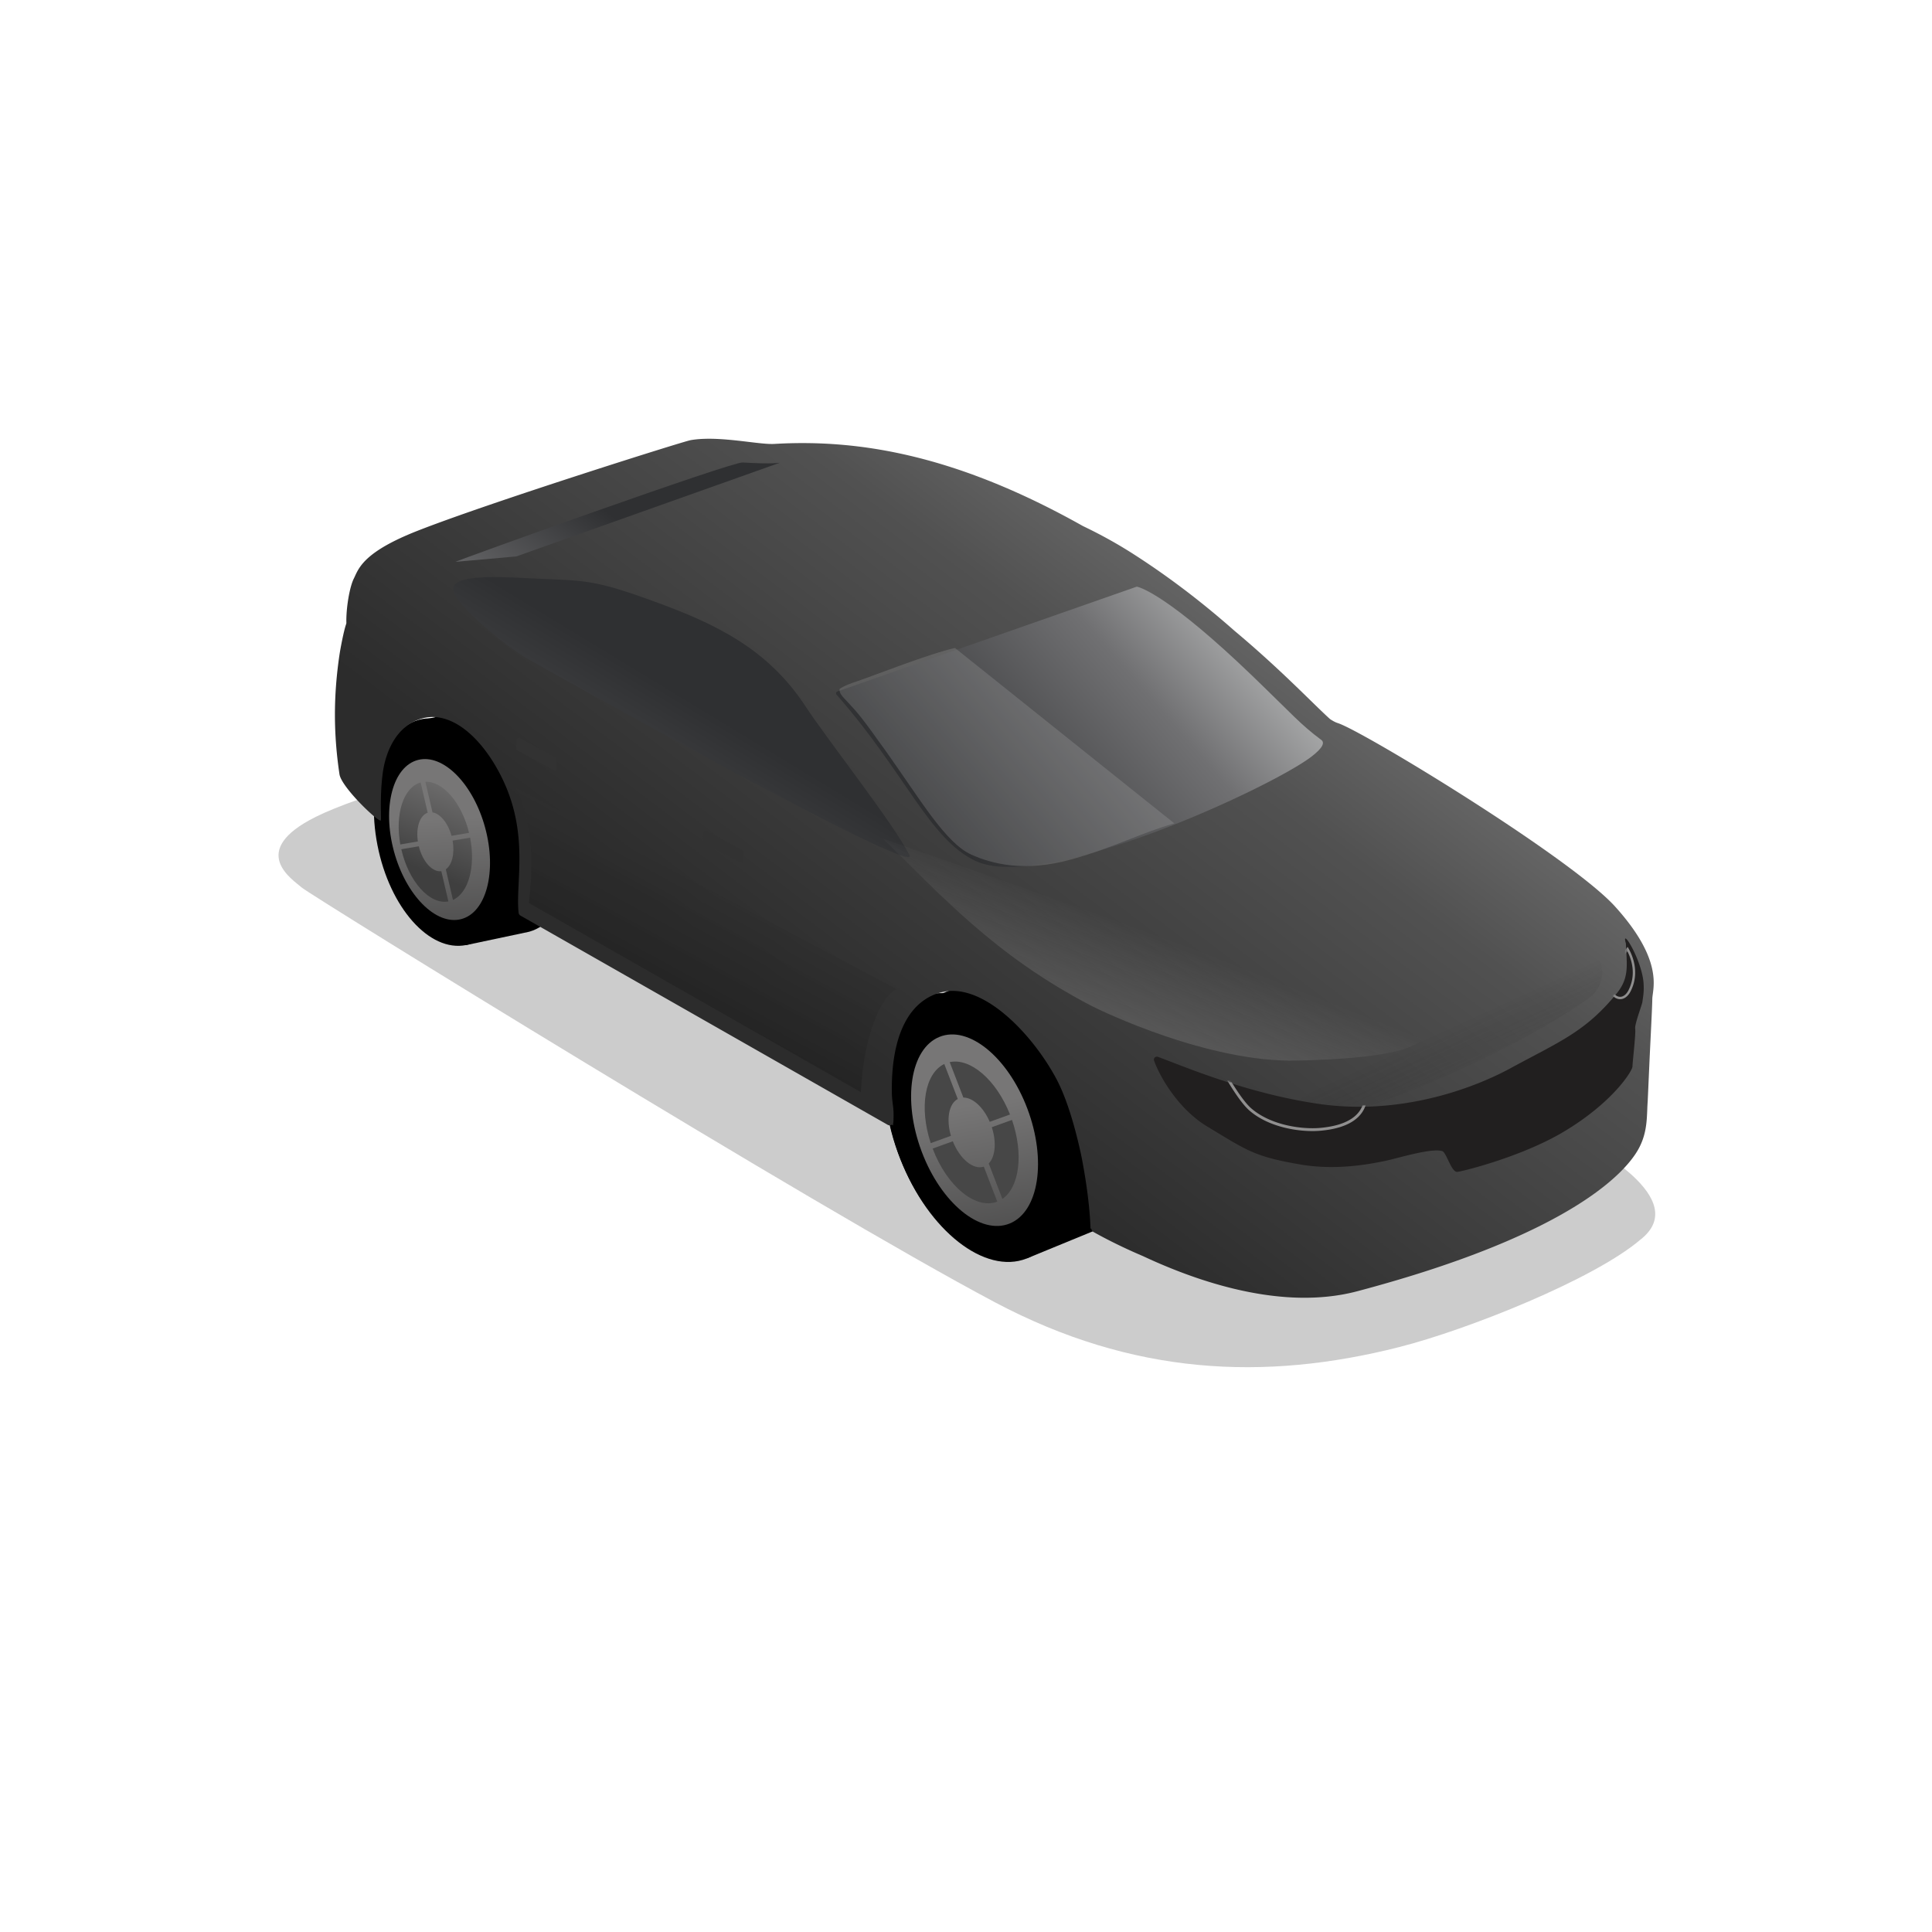 <?xml version="1.0" encoding="UTF-8"?>
<svg data-bbox="180.784 180.887 893.57 597.02" xmlns="http://www.w3.org/2000/svg" viewBox="0 -109.5 1254 1254" height="800" width="800" data-type="ugc">
    <g>
        <g filter="url(#8594eb83-715a-4aca-9ff3-116c1a81d050)">
            <path fill-opacity=".2" fill="#000000" d="M908.044 764.881c44.66-11.317 126.516-44.051 156.556-69.656 34.51-26.662-33.02-61.278-40.99-66.395-7.96-5.116-401.015-222.654-469.747-256.677s-293.72 21.071-348.834 48.498c-44.925 22.357-14.729 40.965-9.1 45.976 5.63 5.011 332.117 206.785 449.927 269.187 89.217 47.257 174.525 51.281 262.188 29.067"/>
        </g>
        <path fill="#000000" d="m599.553 541.177 45.408-18.623.007.018q.419-.18.845-.348c27.03-10.696 63.61 17.947 81.705 63.976 18.095 46.03 10.852 92.016-16.178 102.712q-.486.193-.975.367l-43.895 18.03-21.39-53.104c-5.926-8.608-11.195-18.46-15.445-29.27-3.92-9.974-6.652-19.945-8.25-29.556z" clip-rule="evenodd" fill-rule="evenodd"/>
        <path fill="#000000" d="M584.676 643.45c18.08 45.993 54.65 74.608 81.68 63.912s34.283-56.652 16.202-102.646c-18.08-45.993-54.65-74.608-81.68-63.912s-34.283 56.652-16.202 102.646"/>
        <g filter="url(#f7bfaa31-9ae4-4a85-8b3e-8de093e4a97f)">
            <path fill="url(#e6bafb73-92ac-40f2-81c6-c5244a52b10d)" transform="matrix(-.929 .368 .366 .931 632.095 624.063)" d="M39.494 0c0 37.051-17.682 67.087-39.494 67.087S-39.494 37.051-39.494 0-21.812-67.087 0-67.087 39.494-37.051 39.494 0"/>
        </g>
        <g filter="url(#8cfdb910-0ada-4dff-804a-1e6a37406641)">
            <path fill="#4C4C4C" d="M634.8 575.736c5.891 3.623 11.643 9.096 16.716 15.994l-12.402 19.461c-1.75-2.248-3.687-4.067-5.672-5.348zm-3.059 67.837c2.833 1.545 5.714 1.971 8.248.968q.406-.162.789-.366l15.428 29.834a19.7 19.7 0 0 1-3.725 1.957c-6.773 2.681-14.507 1.401-22.067-2.951zm-2.54 28.717 1.328-29.449c-2.188-1.447-4.313-3.546-6.187-6.151l-12.158 19.079c5.138 7.131 11.003 12.789 17.017 16.521m3.028-67.159 1.358-30.114c-7.513-4.283-15.19-5.528-21.918-2.866a20 20 0 0 0-5.172 3.02l15.646 30.256a7.7 7.7 0 0 1 2.008-1.173c2.484-.983 5.3-.594 8.078.877M601.57 636.13c2.698 6.864 6.057 13.107 9.837 18.542l12.168-19.096a35.5 35.5 0 0 1-3.343-6.494 38 38 0 0 1-.681-1.879l-19.651 4.343a95 95 0 0 0 1.67 4.584m38.339-23.87 12.391-19.444c3.96 5.58 7.477 12.04 10.28 19.171a96 96 0 0 1 1.505 4.099L644.2 620.48a40 40 0 0 0-.292-.767c-1.09-2.773-2.458-5.285-3.999-7.453m-40.399 18.096c-3.219-10.037-4.518-19.888-4.046-28.603l22.382 14.345c-.121 3.05.309 6.442 1.331 9.912zm45.103-8.692c1.292 3.916 1.831 7.769 1.675 11.184l22.349 14.324c.609-9.051-.719-19.382-4.155-29.898zm23.912 26.916-22.344-14.321c-.434 4.071-1.922 7.389-4.351 9.24l15.399 29.779c6.435-4.904 10.305-13.803 11.296-24.698m-72.968-48.246 22.387 14.348c.347-3.473 1.455-6.408 3.255-8.369l-15.674-30.312c-5.747 5.213-9.159 13.894-9.968 24.333" clip-rule="evenodd" fill-rule="evenodd"/>
        </g>
        <path fill="#000000" d="m599.608 540.237 45.407-18.623.008.02q.43-.186.868-.358c27.029-10.697 63.609 17.947 81.704 63.976 18.095 46.03 10.852 92.016-16.178 102.712q-.5.198-1.006.379l-43.886 18.026-21.43-53.203c-5.9-8.586-11.147-18.406-15.382-29.179-3.906-9.935-6.631-19.868-8.232-29.445z" clip-rule="evenodd" fill-rule="evenodd"/>
        <path fill="#000000" d="M584.187 642.34c18.081 45.994 54.65 74.608 81.68 63.912 27.029-10.696 34.283-56.652 16.202-102.646s-55.678-77.086-82.707-66.39c-27.03 10.696-33.256 59.131-15.175 105.124"/>
        <g filter="url(#d07a5510-bc19-45d4-b4ff-c1b5fc755b8e)">
            <path fill="url(#4a500baf-270a-4734-8aa8-db3b3fdd254f)" transform="matrix(-.926 .378 .353 .936 632.553 624.081)" d="M37.016 0c0 35.73-16.573 64.694-37.016 64.694S-37.016 35.73-37.016 0-20.443-64.694 0-64.694 37.016-35.73 37.016 0"/>
        </g>
        <g filter="url(#4bb229f6-bfeb-4ab5-8b13-ebec54be57d6)">
            <path fill="#474747" d="M607.217 634.506c9.286 24.527 27.992 39.857 41.954 34.443l-8.75-22.722c-6.719 2.308-15.54-4.899-20.114-16.446zm-1.247-3.527c-7.581-23.04-3.862-45.282 8.797-51.367l8.747 22.713c-5.788 3.064-7.595 13.194-4.428 23.919zm38.315-13.832c-4.103-9.521-11.095-15.813-17.131-15.74l-8.86-23.007c13.413-2.912 30.236 11.503 39.13 34.004zm1.325 3.499 13.112-4.733c7.624 22.078 4.856 43.664-6.234 51.281l-8.864-23.018c4.273-4.354 5.181-13.794 1.986-23.53" clip-rule="evenodd" fill-rule="evenodd"/>
        </g>
        <path fill="#000000" d="m272.928 358.014 39.65-8.368.003.018q.385-.089.774-.166c23.544-4.665 49.004 24.049 56.865 64.135s-4.853 76.364-28.397 81.029q-.43.085-.862.156l-38.354 8.116-9.52-46.485c-3.502-7.835-6.295-16.569-8.129-25.922-1.691-8.625-2.43-17.073-2.314-25.069z" clip-rule="evenodd" fill-rule="evenodd"/>
        <path fill="#000000" d="M245.61 438.87c7.855 40.055 33.309 68.744 56.853 64.08 23.544-4.666 36.262-40.918 28.407-80.972-7.855-40.055-33.309-68.744-56.853-64.08-23.544 4.666-36.262 40.918-28.407 80.972"/>
        <g filter="url(#23222aa0-a8c0-4978-8b14-c275fef54328)">
            <path fill="url(#d197ca8d-7230-4946-bb0a-e92d8e878b03)" transform="matrix(-.98 .194 .193 .982 287.03 430.175)" d="M32.617 0c0 30.595-14.603 55.397-32.617 55.397S-32.617 30.595-32.617 0-18.014-55.397 0-55.397 32.617-30.595 32.617 0"/>
        </g>
        <g filter="url(#808525bc-f19b-42cf-b1e0-132c48fbf747)">
            <path fill="#4C4C4C" d="M296.378 391.315c4.253 3.822 8.119 9.13 11.218 15.497l-12.977 13.977c-1.089-2.093-2.394-3.863-3.819-5.203zm-12.565 54.67c2.071 1.676 4.347 2.45 6.553 2.012q.364-.072.715-.185l8.101 26.537a16.3 16.3 0 0 1-3.315 1.034c-5.905 1.17-12.003-1.026-17.501-5.696zm-6.324 22.932 5.448-23.706c-1.56-1.499-2.972-3.516-4.107-5.905l-12.694 13.672c3.111 6.55 7.028 12.013 11.353 15.939m12.431-54.09 5.58-24.276c-5.463-4.588-11.508-6.738-17.363-5.578a16.5 16.5 0 0 0-4.651 1.684l8.211 26.896a6.4 6.4 0 0 1 1.788-.644c2.165-.429 4.396.308 6.435 1.918m-29.49 20.616c1.173 5.978 2.974 11.55 5.238 16.528l12.704-13.683a29.4 29.4 0 0 1-1.759-5.792 31 31 0 0 1-.274-1.625l-16.583.601q.283 1.973.674 3.971m34.675-13.667 12.967-13.966c2.388 5.122 4.284 10.894 5.502 17.103q.35 1.787.614 3.555l-16.826.611q-.058-.335-.124-.669c-.472-2.408-1.207-4.647-2.133-6.634m-35.49 8.672c-1.124-8.634-.716-16.831.962-23.841l16.031 14.967c-.555 2.465-.711 5.292-.395 8.272zm37.907-.346c.466 3.366.333 6.569-.297 9.315l16.043 14.979c1.839-7.261 2.295-15.85 1.066-24.903zm15.446 25.421-16.039-14.975c-.953 3.244-2.651 5.72-4.895 6.868l8.088 26.491c5.956-3.025 10.423-9.679 12.846-18.384m-52.104-50.055 16.035 14.971c.8-2.77 2.141-4.989 3.899-6.309l-8.225-26.943c-5.441 3.379-9.502 9.922-11.709 18.281" clip-rule="evenodd" fill-rule="evenodd"/>
        </g>
        <path fill="#000000" d="m272.772 359.032 39.65-8.368.004.021q.363-.084.731-.156c23.544-4.665 49.003 24.049 56.864 64.135 7.862 40.086-4.852 76.364-28.396 81.029q-.474.094-.948.169l-38.226 8.09-9.479-46.287c-3.542-7.883-6.363-16.681-8.212-26.107-1.706-8.699-2.443-17.218-2.311-25.273z" clip-rule="evenodd" fill-rule="evenodd"/>
        <path fill="#000000" d="M245.007 439.12c7.943 40.5 33.68 69.508 57.486 64.791s36.666-41.372 28.724-81.871c-7.943-40.5-33.68-69.508-57.486-64.791s-36.666 41.372-28.724 81.871"/>
        <g filter="url(#635cce66-8479-47c2-867a-03d2d2ab3089)">
            <g filter="url(#1e27fc7e-b7ec-4eb5-8c84-623a76dcba4c)">
                <path fill="url(#c986681e-4abc-4b9a-ac2c-735846f1ba94)" transform="matrix(-.968 .248 .261 .966 285.299 435.42)" d="M30.6 0c0 29.541-13.7 53.489-30.6 53.489S-30.6 29.541-30.6 0-16.9-53.489 0-53.489 30.6-29.541 30.6 0"/>
            </g>
            <g filter="url(#25231b93-32f7-48c9-8e6e-7589982ddd5b)">
                <path fill="url(#c1471dc4-4296-4ab1-822c-a1becfa60492)" d="M262.343 440.225c4.826 21.096 18.433 36.147 30.555 33.853l-4.579-19.624c-5.781.827-12.168-6.224-14.609-16.143zm-.641-3.125c-3.573-19.694 2.062-37.102 13.187-40.206l4.581 19.632c-5.095 1.673-7.739 9.566-6.379 18.656zm33.243-5.597c-2.286-8.304-7.34-14.411-12.338-15.211l-4.637-19.875c11.41-.409 23.624 13.69 28.35 33.17zm.704 3.114 11.354-1.911c3.693 18.917-1.105 35.91-11.132 40.434l-4.636-19.868c4.036-2.873 5.894-10.34 4.414-18.655" clip-rule="evenodd" fill-rule="evenodd"/>
            </g>
        </g>
        <g filter="url(#af03c077-aaeb-41e7-b107-5ad85373d298)">
            <path fill="url(#837692ef-02e6-44b8-8b22-5409ee34420b)" d="M859.561 362.832c1.871 1.251 3.539 2.131 5.013 2.598 16.315 5.165 151.226 87.261 180.016 119.106 28.01 30.989 25.58 48.647 24.45 56.845-.16 1.183-.29 2.17-.31 2.971-.06 3.994-.45 12.02-.95 22.231-.29 6.014-.63 12.785-.95 19.938l-1.09 24.301c-.14 1.813-.22 3.666-.29 5.557-.33 8.033-.69 16.766-6.04 26.111-6.6 11.519-37.86 53.439-182.087 91.697-48.896 12.97-104.143-6.374-139.195-22.784-15.655-6.649-27.194-12.897-32.197-15.703a2.42 2.42 0 0 1-1.236-1.915l-.621-.355c-.358-12.342-2.524-30.072-6.097-47.811-3.961-18.401-9.424-36.64-15.769-48.705-15.074-28.661-48.284-64.668-76.046-56.465-31.506 9.31-31.134 54.022-31.018 64.7.034 3.14.303 5.245.568 7.325.382 2.985.756 5.916.42 11.779q-.021.346-.126.651-.058.79-.138 1.682l-.809-.465a2.46 2.46 0 0 1-2.581.079L334.087 490.386a2.4 2.4 0 0 1-1.215-1.822c-.61-5.534-.301-12.022.046-19.312v-.002c.9-18.885 2.055-43.157-11.83-70.21-12.692-24.728-32.046-41.59-50.528-36.693-18.481 4.896-24.322 24.295-25.808 35.179-1.46 10.689-1.324 20.565-1.245 26.292v.001c.032 2.305.054 3.938-.041 4.682-.329 2.591-25.55-21.165-26.849-29.842-3.953-26.408-3.918-50.969-.026-77.418.661-4.489 2.892-16.06 4.308-19.947.126-.346.194-.702.185-1.071-.225-9.15 2-22.849 4.799-28.51.245-.495.486-1.017.738-1.565l.004-.009c2.964-6.434 7.591-16.482 40.348-29.391 46.514-18.33 172.712-58.114 177.563-58.958 11.463-1.995 25.952-.262 37.682 1.14 6.882.823 12.815 1.532 16.628 1.308 55.082-3.232 118.294 7.2 200.246 53.27 11.011 5.269 21.864 11.203 32.331 17.891 26.11 16.682 47.961 34.127 66.074 50.097 21.238 17.789 37.514 33.657 49.194 45.044 5.185 5.055 9.465 9.227 12.87 12.292" clip-rule="evenodd" fill-rule="evenodd"/>
        </g>
        <g filter="url(#e77832b5-fa45-4c96-8aa7-2c344b2d6f6c)">
            <path fill="url(#7d491219-aa29-4c3a-83e5-640a3235a8dc)" d="M635.151 447.479c-30.159-14.105-45.432-56.864-90.315-108.006-.583-.665-.321-1.723.514-2.016L739.453 269.5c.19-.066.379-.087.574-.041 2.465.589 21.326 6.499 74.673 57.838 26.039 25.06 31.187 31.514 44.77 41.584 2.148 1.593 1.615 4.863-6.827 11.203-26.911 20.211-173.243 88.088-217.492 67.395"/>
        </g>
        <g filter="url(#09831168-87fc-4cb9-9bca-995eb8ee5e96)">
            <path fill="url(#32dd6732-2008-477f-9936-3c7635ec76a4)" d="M427.344 277.222c-39.512-14.419-45.222-13.502-76-14.889-19.071-.86-50.77-3.353-54.455 5.068-3.684 8.422 31.7 36.989 46.471 46.053 7.22 4.43 256.872 143.922 249.432 128.431-9.166-19.086-52.823-74.393-67.572-96.838-24.591-37.422-58.363-53.406-97.876-67.825"/>
        </g>
        <g filter="url(#627ed782-762c-4ca7-b0ad-d2161e20f140)">
            <path fill="url(#1e401049-dd4d-47de-b1e8-40416c504fc0)" d="m337.649 247.895 171.241-60.891s-3.829 1.158-24.449-.076c-7.195-.43-184.948 63.425-186.273 64.489z"/>
        </g>
        <g filter="url(#6f7ba18f-bde2-4aff-bf73-a7369983490e)">
            <path fill-opacity=".21" fill="url(#9813f3cd-6717-49d9-b533-94fe54c63bb0)" d="M708.261 543.288c-63.225-32.924-97.813-72.236-135.165-108.428 114.307 39.569 353.411 125.66 349.391 130.38-5.025 5.9-22.768 12.367-80.815 13.659-57.149 1.272-126.172-31.841-133.411-35.611"/>
        </g>
        <g filter="url(#250b0b11-4f21-4946-b214-77a512284299)">
            <path fill="#323232" d="M482.594 442.315a1.25 1.25 0 0 0-.651-1.153l-23.618-12.831a1.243 1.243 0 0 0-1.834 1.038l-.267 5.921c-.022.478.232.927.652 1.154l23.62 12.783a1.242 1.242 0 0 0 1.833-1.038z"/>
        </g>
        <g filter="url(#a77f5775-7cf6-4c50-80a4-ff1958186507)">
            <path fill="#323232" d="M361.468 382.227a1.25 1.25 0 0 0-.65-1.153l-23.619-12.831a1.242 1.242 0 0 0-1.834 1.038l-.267 5.921c-.021.478.232.927.653 1.154l23.62 12.783a1.242 1.242 0 0 0 1.832-1.038z"/>
        </g>
        <path fill-opacity=".2" fill="#C4C4C4" d="M762.2 424.92 619.845 311.073c-17.063 3.803-56.199 19.245-63.633 21.66-9.631 3.13-11.295 5.042-11.295 5.042-.129 2.858 1.274 4.175 5.671 8.849 6.302 6.702 8.96 9.776 24.349 31.357 22.161 31.079 38.795 59.817 55.649 67.293 13.408 5.947 34.485 11.57 65.23 2.941 27.481-7.714 44.604-17.057 66.384-23.295"/>
        <g filter="url(#ab5b1e28-ed5e-4ecf-9870-33a40eb7cdac)" opacity=".17">
            <path stroke-linejoin="round" stroke-linecap="round" stroke-width="41.086" stroke="url(#3306e13c-3225-4cef-9f4a-23432ec620f8)" d="M1019.39 521.631c-41.535 29.918-132.796 71.248-172.943 76.368" fill="none"/>
        </g>
        <g filter="url(#166077a5-1a19-439c-89de-f69eae205be4)">
            <path fill="#211F1F" d="M1049.46 534.59c8.25-10.159 6.41-18.652 5.88-31.964a3 3 0 0 0-.1-.594c-3.16-11.086 10.7 11.3 11.57 26.364.28 4.949-.15 7.429-.81 11.955-.31 2.071-5.16 14.578-4.65 17.348.51 2.771-1.73 21.604-1.77 24.465-.03 2.86-12.91 23.572-45.17 42.654-26.799 15.852-64.676 25.341-68.532 25.719s-7.032-12.642-9.781-13.478c-7.195-2.186-29.052 4.742-37.169 6.397-9.472 1.932-31.57 6.375-55.316 2.23-29.371-5.126-33.74-8.688-60.231-24.7-18.456-11.155-30.685-32.249-34.297-42.64-.575-1.655.962-3.036 2.605-2.427 17.135 6.359 57.298 23.541 103.57 30.403 64.894 9.624 117.785-19.032 125.363-23.152 31.858-17.321 48.458-23.508 68.838-48.58"/>
        </g>
        <mask height="155" width="322" y="496" x="749" maskUnits="userSpaceOnUse" style="mask-type:alpha" id="89e6005a-24e5-4b38-8132-dcd60bfdead2" fill="none">
            <path fill="#999999" d="M1049.5 534.465c9.07-11.168 7.01-25.487 4.15-35.609-.69-2.434 1.85-3.794 3.26-1.691 9.22 13.797 12.45 25.893 13.09 31.828.28 4.949.02 8.072-.64 12.598-.3 2.071-8.46 13.205-7.95 15.975s-1.72 21.606-1.75 24.466c-.03 2.861-12.91 23.581-45.15 42.685-26.789 15.87-64.66 25.384-68.515 25.765s-7.04-12.638-9.79-13.472c-7.196-2.181-29.048 4.761-37.165 6.422-9.47 1.938-31.566 6.396-55.314 2.267-29.373-5.107-33.745-8.666-60.245-24.661-18.463-11.143-30.705-32.229-34.323-42.618-.576-1.655.96-3.037 2.604-2.428 17.138 6.347 57.311 23.503 103.587 30.335 64.9 9.581 117.773-19.111 125.348-23.236 31.843-17.342 48.443-23.54 68.803-48.626"/>
        </mask>
        <g mask="url(#89e6005a-24e5-4b38-8132-dcd60bfdead2)">
            <g filter="url(#78555f05-3ddd-4e9e-9558-12dadcd3cb50)">
                <path stroke-width="1.853" stroke-opacity=".5" stroke="#ffffff" d="m795.012 586.788 89.675 5.397q.082.245.183.586c.22.742.491 1.811.697 3.107.411 2.598.548 6.064-.507 9.616-1.049 3.532-3.287 7.188-7.698 10.189-4.427 3.013-11.09 5.4-21.029 6.28-5.938.526-14.068.127-22.346-1.833-8.28-1.961-16.641-5.47-23.103-11.115-3.521-3.076-7.684-8.957-11.004-14.158a191 191 0 0 1-4.868-8.069Z" fill="none"/>
            </g>
            <g filter="url(#55a33543-9b4c-4d39-acb7-4bdafafeb7d3)">
                <path stroke-width="1.544" stroke-opacity=".5" stroke="#ffffff" d="m1034.43 534.499 21.01-28.91c.21.365.47.829.75 1.384a33 33 0 0 1 2.42 6.29c1.41 5.239 1.85 12.27-1.94 19.557-1.11 2.14-2.68 3.647-4.37 4.243-1.64.58-3.52.34-5.43-1.242-.94-.787-2.36-1.192-3.82-1.405-1.49-.216-3.14-.25-4.67-.203-1.5.047-2.91.171-3.95.286Z" fill="none"/>
            </g>
        </g>
        <g filter="url(#fd72c110-a0fd-422b-bbe9-402be697610b)">
            <path fill="url(#49c0c7ec-0a2f-424d-97a1-7b9cf914e104)" d="M582.165 532.51 334.936 401.76c13.857 29.371 9.625 61.443 8.424 74.863l215.398 122.752c1.724-38.251 14.186-63.537 23.407-66.865"/>
        </g>
        <defs fill="none">
            <filter color-interpolation-filters="sRGB" filterUnits="userSpaceOnUse" height="451.228" width="928.283" y="344.036" x="163.428" id="8594eb83-715a-4aca-9ff3-116c1a81d050">
                <feFlood result="BackgroundImageFix" flood-opacity="0"/>
                <feBlend result="shape" in2="BackgroundImageFix" in="SourceGraphic"/>
                <feGaussianBlur result="effect1_foregroundBlur_3_485" stdDeviation="8.678"/>
            </filter>
            <filter color-interpolation-filters="sRGB" filterUnits="userSpaceOnUse" height="128.286" width="88.336" y="559.92" x="587.927" id="f7bfaa31-9ae4-4a85-8b3e-8de093e4a97f">
                <feFlood result="BackgroundImageFix" flood-opacity="0"/>
                <feBlend result="shape" in2="BackgroundImageFix" in="SourceGraphic"/>
                <feColorMatrix result="hardAlpha" values="0 0 0 0 0 0 0 0 0 0 0 0 0 0 0 0 0 0 127 0" in="SourceAlpha"/>
                <feMorphology result="effect1_innerShadow_3_485" in="SourceAlpha" radius=".623"/>
                <feOffset/>
                <feGaussianBlur stdDeviation=".311"/>
                <feComposite k3="1" k2="-1" operator="arithmetic" in2="hardAlpha"/>
                <feColorMatrix values="0 0 0 0 0 0 0 0 0 0 0 0 0 0 0 0 0 0 0.25 0"/>
                <feBlend result="effect1_innerShadow_3_485" in2="shape"/>
            </filter>
            <filter color-interpolation-filters="sRGB" filterUnits="userSpaceOnUse" height="107.979" width="75.651" y="570.63" x="593.502" id="8cfdb910-0ada-4dff-804a-1e6a37406641">
                <feFlood result="BackgroundImageFix" flood-opacity="0"/>
                <feColorMatrix result="hardAlpha" values="0 0 0 0 0 0 0 0 0 0 0 0 0 0 0 0 0 0 127 0" in="SourceAlpha"/>
                <feOffset dy=".249"/>
                <feGaussianBlur stdDeviation=".187"/>
                <feColorMatrix values="0 0 0 0 1 0 0 0 0 1 0 0 0 0 1 0 0 0 0.41 0"/>
                <feBlend result="effect1_dropShadow_3_485" in2="BackgroundImageFix"/>
                <feBlend result="shape" in2="effect1_dropShadow_3_485" in="SourceGraphic"/>
                <feColorMatrix result="hardAlpha" values="0 0 0 0 0 0 0 0 0 0 0 0 0 0 0 0 0 0 127 0" in="SourceAlpha"/>
                <feOffset dy="1.245" dx="-1.868"/>
                <feGaussianBlur stdDeviation=".934"/>
                <feComposite k3="1" k2="-1" operator="arithmetic" in2="hardAlpha"/>
                <feColorMatrix values="0 0 0 0 0 0 0 0 0 0 0 0 0 0 0 0 0 0 0.25 0"/>
                <feBlend result="effect2_innerShadow_3_485" in2="shape"/>
            </filter>
            <filter color-interpolation-filters="sRGB" filterUnits="userSpaceOnUse" height="124.291" width="82.354" y="561.935" x="591.376" id="d07a5510-bc19-45d4-b4ff-c1b5fc755b8e">
                <feFlood result="BackgroundImageFix" flood-opacity="0"/>
                <feBlend result="shape" in2="BackgroundImageFix" in="SourceGraphic"/>
                <feColorMatrix result="hardAlpha" values="0 0 0 0 0 0 0 0 0 0 0 0 0 0 0 0 0 0 127 0" in="SourceAlpha"/>
                <feMorphology result="effect1_innerShadow_3_485" in="SourceAlpha" radius=".457"/>
                <feOffset/>
                <feGaussianBlur stdDeviation=".229"/>
                <feComposite k3="1" k2="-1" operator="arithmetic" in2="hardAlpha"/>
                <feColorMatrix values="0 0 0 0 0 0 0 0 0 0 0 0 0 0 0 0 0 0 0.25 0"/>
                <feBlend result="effect1_innerShadow_3_485" in2="shape"/>
            </filter>
            <filter color-interpolation-filters="sRGB" filterUnits="userSpaceOnUse" height="93.378" width="63.205" y="577.903" x="600.194" id="4bb229f6-bfeb-4ab5-8b13-ebec54be57d6">
                <feFlood result="BackgroundImageFix" flood-opacity="0"/>
                <feColorMatrix result="hardAlpha" values="0 0 0 0 0 0 0 0 0 0 0 0 0 0 0 0 0 0 127 0" in="SourceAlpha"/>
                <feOffset dy=".249"/>
                <feGaussianBlur stdDeviation=".187"/>
                <feColorMatrix values="0 0 0 0 1 0 0 0 0 1 0 0 0 0 1 0 0 0 0.41 0"/>
                <feBlend result="effect1_dropShadow_3_485" in2="BackgroundImageFix"/>
                <feBlend result="shape" in2="effect1_dropShadow_3_485" in="SourceGraphic"/>
                <feColorMatrix result="hardAlpha" values="0 0 0 0 0 0 0 0 0 0 0 0 0 0 0 0 0 0 127 0" in="SourceAlpha"/>
                <feOffset dy="1.245" dx="-1.868"/>
                <feGaussianBlur stdDeviation=".934"/>
                <feComposite k3="1" k2="-1" operator="arithmetic" in2="hardAlpha"/>
                <feColorMatrix values="0 0 0 0 0 0 0 0 0 0 0 0 0 0 0 0 0 0 0.25 0"/>
                <feBlend result="effect2_innerShadow_3_485" in2="shape"/>
            </filter>
            <filter color-interpolation-filters="sRGB" filterUnits="userSpaceOnUse" height="109.539" width="67.433" y="375.406" x="253.314" id="23222aa0-a8c0-4978-8b14-c275fef54328">
                <feFlood result="BackgroundImageFix" flood-opacity="0"/>
                <feBlend result="shape" in2="BackgroundImageFix" in="SourceGraphic"/>
                <feColorMatrix result="hardAlpha" values="0 0 0 0 0 0 0 0 0 0 0 0 0 0 0 0 0 0 127 0" in="SourceAlpha"/>
                <feMorphology result="effect1_innerShadow_3_485" in="SourceAlpha" radius=".514"/>
                <feOffset/>
                <feGaussianBlur stdDeviation=".257"/>
                <feComposite k3="1" k2="-1" operator="arithmetic" in2="hardAlpha"/>
                <feColorMatrix values="0 0 0 0 0 0 0 0 0 0 0 0 0 0 0 0 0 0 0.25 0"/>
                <feBlend result="effect1_innerShadow_3_485" in2="shape"/>
            </filter>
            <filter color-interpolation-filters="sRGB" filterUnits="userSpaceOnUse" height="92.161" width="57.889" y="384.561" x="257.441" id="808525bc-f19b-42cf-b1e0-132c48fbf747">
                <feFlood result="BackgroundImageFix" flood-opacity="0"/>
                <feColorMatrix result="hardAlpha" values="0 0 0 0 0 0 0 0 0 0 0 0 0 0 0 0 0 0 127 0" in="SourceAlpha"/>
                <feOffset dy=".206"/>
                <feGaussianBlur stdDeviation=".154"/>
                <feColorMatrix values="0 0 0 0 1 0 0 0 0 1 0 0 0 0 1 0 0 0 0.41 0"/>
                <feBlend result="effect1_dropShadow_3_485" in2="BackgroundImageFix"/>
                <feBlend result="shape" in2="effect1_dropShadow_3_485" in="SourceGraphic"/>
                <feColorMatrix result="hardAlpha" values="0 0 0 0 0 0 0 0 0 0 0 0 0 0 0 0 0 0 127 0" in="SourceAlpha"/>
                <feOffset dy="1.028" dx="-1.542"/>
                <feGaussianBlur stdDeviation=".771"/>
                <feComposite k3="1" k2="-1" operator="arithmetic" in2="hardAlpha"/>
                <feColorMatrix values="0 0 0 0 0 0 0 0 0 0 0 0 0 0 0 0 0 0 0.25 0"/>
                <feBlend result="effect2_innerShadow_3_485" in2="shape"/>
            </filter>
            <filter color-interpolation-filters="sRGB" filterUnits="userSpaceOnUse" height="104.459" width="65.515" y="383.19" x="252.541" id="635cce66-8479-47c2-867a-03d2d2ab3089">
                <feFlood result="BackgroundImageFix" flood-opacity="0"/>
                <feBlend result="shape" in2="BackgroundImageFix" in="SourceGraphic"/>
                <feColorMatrix result="hardAlpha" values="0 0 0 0 0 0 0 0 0 0 0 0 0 0 0 0 0 0 127 0" in="SourceAlpha"/>
                <feMorphology result="effect1_innerShadow_3_485" in="SourceAlpha" radius=".457"/>
                <feOffset/>
                <feGaussianBlur stdDeviation=".229"/>
                <feComposite k3="1" k2="-1" operator="arithmetic" in2="hardAlpha"/>
                <feColorMatrix values="0 0 0 0 0 0 0 0 0 0 0 0 0 0 0 0 0 0 0.25 0"/>
                <feBlend result="effect1_innerShadow_3_485" in2="shape"/>
            </filter>
            <filter color-interpolation-filters="sRGB" filterUnits="userSpaceOnUse" height="104.459" width="65.515" y="383.19" x="252.541" id="1e27fc7e-b7ec-4eb5-8c84-623a76dcba4c">
                <feFlood result="BackgroundImageFix" flood-opacity="0"/>
                <feBlend result="shape" in2="BackgroundImageFix" in="SourceGraphic"/>
                <feColorMatrix result="hardAlpha" values="0 0 0 0 0 0 0 0 0 0 0 0 0 0 0 0 0 0 127 0" in="SourceAlpha"/>
                <feMorphology result="effect1_innerShadow_3_485" in="SourceAlpha" radius=".463"/>
                <feOffset/>
                <feGaussianBlur stdDeviation=".231"/>
                <feComposite k3="1" k2="-1" operator="arithmetic" in2="hardAlpha"/>
                <feColorMatrix values="0 0 0 0 0 0 0 0 0 0 0 0 0 0 0 0 0 0 0.25 0"/>
                <feBlend result="effect1_innerShadow_3_485" in2="shape"/>
            </filter>
            <filter color-interpolation-filters="sRGB" filterUnits="userSpaceOnUse" height="79.27" width="49.851" y="396.284" x="258.766" id="25231b93-32f7-48c9-8e6e-7589982ddd5b">
                <feFlood result="BackgroundImageFix" flood-opacity="0"/>
                <feColorMatrix result="hardAlpha" values="0 0 0 0 0 0 0 0 0 0 0 0 0 0 0 0 0 0 127 0" in="SourceAlpha"/>
                <feOffset dy=".249"/>
                <feGaussianBlur stdDeviation=".187"/>
                <feColorMatrix values="0 0 0 0 1 0 0 0 0 1 0 0 0 0 1 0 0 0 0.41 0"/>
                <feBlend result="effect1_dropShadow_3_485" in2="BackgroundImageFix"/>
                <feBlend result="shape" in2="effect1_dropShadow_3_485" in="SourceGraphic"/>
                <feColorMatrix result="hardAlpha" values="0 0 0 0 0 0 0 0 0 0 0 0 0 0 0 0 0 0 127 0" in="SourceAlpha"/>
                <feOffset dy="1.245" dx="-1.868"/>
                <feGaussianBlur stdDeviation=".934"/>
                <feComposite k3="1" k2="-1" operator="arithmetic" in2="hardAlpha"/>
                <feColorMatrix values="0 0 0 0 0 0 0 0 0 0 0 0 0 0 0 0 0 0 0.25 0"/>
                <feBlend result="effect2_innerShadow_3_485" in2="shape"/>
            </filter>
            <filter color-interpolation-filters="sRGB" filterUnits="userSpaceOnUse" height="562.53" width="859.715" y="175.907" x="213.662" id="af03c077-aaeb-41e7-b107-5ad85373d298">
                <feFlood result="BackgroundImageFix" flood-opacity="0"/>
                <feBlend result="shape" in2="BackgroundImageFix" in="SourceGraphic"/>
                <feColorMatrix result="hardAlpha" values="0 0 0 0 0 0 0 0 0 0 0 0 0 0 0 0 0 0 127 0" in="SourceAlpha"/>
                <feOffset dy="-4.98" dx="3.735"/>
                <feGaussianBlur stdDeviation="14.94"/>
                <feComposite k3="1" k2="-1" operator="arithmetic" in2="hardAlpha"/>
                <feColorMatrix values="0 0 0 0 0 0 0 0 0 0 0 0 0 0 0 0 0 0 0.07 0"/>
                <feBlend result="effect1_innerShadow_3_485" in2="shape"/>
                <feColorMatrix result="hardAlpha" values="0 0 0 0 0 0 0 0 0 0 0 0 0 0 0 0 0 0 127 0" in="SourceAlpha"/>
                <feOffset dy="-.623"/>
                <feGaussianBlur stdDeviation="1.245"/>
                <feComposite k3="1" k2="-1" operator="arithmetic" in2="hardAlpha"/>
                <feColorMatrix values="0 0 0 0 0 0 0 0 0 0 0 0 0 0 0 0 0 0 0.25 0"/>
                <feBlend result="effect2_innerShadow_3_485" in2="effect1_innerShadow_3_485"/>
            </filter>
            <filter color-interpolation-filters="sRGB" filterUnits="userSpaceOnUse" height="185.659" width="319.752" y="267.567" x="542.032" id="e77832b5-fa45-4c96-8aa7-2c344b2d6f6c">
                <feFlood result="BackgroundImageFix" flood-opacity="0"/>
                <feColorMatrix result="hardAlpha" values="0 0 0 0 0 0 0 0 0 0 0 0 0 0 0 0 0 0 127 0" in="SourceAlpha"/>
                <feOffset dy=".623" dx="-1.245"/>
                <feGaussianBlur stdDeviation=".623"/>
                <feColorMatrix values="0 0 0 0 1 0 0 0 0 1 0 0 0 0 1 0 0 0 0.28 0"/>
                <feBlend result="effect1_dropShadow_3_485" in2="BackgroundImageFix"/>
                <feColorMatrix result="hardAlpha" values="0 0 0 0 0 0 0 0 0 0 0 0 0 0 0 0 0 0 127 0" in="SourceAlpha"/>
                <feOffset dy="-.623"/>
                <feGaussianBlur stdDeviation=".623"/>
                <feColorMatrix values="0 0 0 0 1 0 0 0 0 1 0 0 0 0 1 0 0 0 0.56 0"/>
                <feBlend result="effect2_dropShadow_3_485" in2="effect1_dropShadow_3_485"/>
                <feBlend result="shape" in2="effect2_dropShadow_3_485" in="SourceGraphic"/>
                <feColorMatrix result="hardAlpha" values="0 0 0 0 0 0 0 0 0 0 0 0 0 0 0 0 0 0 127 0" in="SourceAlpha"/>
                <feOffset dy="1.868" dx="-.623"/>
                <feGaussianBlur stdDeviation=".934"/>
                <feComposite k3="1" k2="-1" operator="arithmetic" in2="hardAlpha"/>
                <feColorMatrix values="0 0 0 0 0 0 0 0 0 0 0 0 0 0 0 0 0 0 0.75 0"/>
                <feBlend result="effect3_innerShadow_3_485" in2="shape"/>
            </filter>
            <filter color-interpolation-filters="sRGB" filterUnits="userSpaceOnUse" height="184.261" width="299.467" y="261.315" x="294.132" id="09831168-87fc-4cb9-9bca-995eb8ee5e96">
                <feFlood result="BackgroundImageFix" flood-opacity="0"/>
                <feColorMatrix result="hardAlpha" values="0 0 0 0 0 0 0 0 0 0 0 0 0 0 0 0 0 0 127 0" in="SourceAlpha"/>
                <feOffset dy=".644"/>
                <feGaussianBlur stdDeviation=".322"/>
                <feColorMatrix values="0 0 0 0 0.925 0 0 0 0 0.925 0 0 0 0 0.925 0 0 0 0.37 0"/>
                <feBlend result="effect1_dropShadow_3_485" in2="BackgroundImageFix"/>
                <feBlend result="shape" in2="effect1_dropShadow_3_485" in="SourceGraphic"/>
                <feColorMatrix result="hardAlpha" values="0 0 0 0 0 0 0 0 0 0 0 0 0 0 0 0 0 0 127 0" in="SourceAlpha"/>
                <feOffset dy="3.113" dx="-2.49"/>
                <feGaussianBlur stdDeviation="1.245"/>
                <feComposite k3="1" k2="-1" operator="arithmetic" in2="hardAlpha"/>
                <feColorMatrix values="0 0 0 0 0 0 0 0 0 0 0 0 0 0 0 0 0 0 0.8 0"/>
                <feBlend result="effect2_innerShadow_3_485" in2="shape"/>
            </filter>
            <filter color-interpolation-filters="sRGB" filterUnits="userSpaceOnUse" height="66.981" width="213.856" y="186.926" x="295.678" id="627ed782-762c-4ca7-b0ad-d2161e20f140">
                <feFlood result="BackgroundImageFix" flood-opacity="0"/>
                <feColorMatrix result="hardAlpha" values="0 0 0 0 0 0 0 0 0 0 0 0 0 0 0 0 0 0 127 0" in="SourceAlpha"/>
                <feOffset dy=".644"/>
                <feGaussianBlur stdDeviation=".322"/>
                <feColorMatrix values="0 0 0 0 0.925 0 0 0 0 0.925 0 0 0 0 0.925 0 0 0 0.37 0"/>
                <feBlend result="effect1_dropShadow_3_485" in2="BackgroundImageFix"/>
                <feBlend result="shape" in2="effect1_dropShadow_3_485" in="SourceGraphic"/>
                <feColorMatrix result="hardAlpha" values="0 0 0 0 0 0 0 0 0 0 0 0 0 0 0 0 0 0 127 0" in="SourceAlpha"/>
                <feOffset dy="3.113" dx="-2.49"/>
                <feGaussianBlur stdDeviation="1.245"/>
                <feComposite k3="1" k2="-1" operator="arithmetic" in2="hardAlpha"/>
                <feColorMatrix values="0 0 0 0 0 0 0 0 0 0 0 0 0 0 0 0 0 0 0.8 0"/>
                <feBlend result="effect2_innerShadow_3_485" in2="shape"/>
            </filter>
            <filter color-interpolation-filters="sRGB" filterUnits="userSpaceOnUse" height="178.935" width="384.302" y="417.43" x="555.666" id="6f7ba18f-bde2-4aff-bf73-a7369983490e">
                <feFlood result="BackgroundImageFix" flood-opacity="0"/>
                <feBlend result="shape" in2="BackgroundImageFix" in="SourceGraphic"/>
                <feGaussianBlur result="effect1_foregroundBlur_3_485" stdDeviation="8.715"/>
            </filter>
            <filter color-interpolation-filters="sRGB" filterUnits="userSpaceOnUse" height="23.361" width="26.99" y="427.562" x="455.914" id="250b0b11-4f21-4946-b214-77a512284299">
                <feFlood result="BackgroundImageFix" flood-opacity="0"/>
                <feColorMatrix result="hardAlpha" values="0 0 0 0 0 0 0 0 0 0 0 0 0 0 0 0 0 0 127 0" in="SourceAlpha"/>
                <feOffset dy="-.309"/>
                <feGaussianBlur stdDeviation=".154"/>
                <feColorMatrix values="0 0 0 0 0.788 0 0 0 0 0.788 0 0 0 0 0.788 0 0 0 0.19 0"/>
                <feBlend result="effect1_dropShadow_3_485" in2="BackgroundImageFix"/>
                <feBlend result="shape" in2="effect1_dropShadow_3_485" in="SourceGraphic"/>
                <feColorMatrix result="hardAlpha" values="0 0 0 0 0 0 0 0 0 0 0 0 0 0 0 0 0 0 127 0" in="SourceAlpha"/>
                <feOffset dy="1.544"/>
                <feGaussianBlur stdDeviation=".772"/>
                <feComposite k3="1" k2="-1" operator="arithmetic" in2="hardAlpha"/>
                <feColorMatrix values="0 0 0 0 0 0 0 0 0 0 0 0 0 0 0 0 0 0 0.74 0"/>
                <feBlend result="effect2_innerShadow_3_485" in2="shape"/>
            </filter>
            <filter color-interpolation-filters="sRGB" filterUnits="userSpaceOnUse" height="23.361" width="26.99" y="367.473" x="334.788" id="a77f5775-7cf6-4c50-80a4-ff1958186507">
                <feFlood result="BackgroundImageFix" flood-opacity="0"/>
                <feColorMatrix result="hardAlpha" values="0 0 0 0 0 0 0 0 0 0 0 0 0 0 0 0 0 0 127 0" in="SourceAlpha"/>
                <feOffset dy="-.309"/>
                <feGaussianBlur stdDeviation=".154"/>
                <feColorMatrix values="0 0 0 0 0.788 0 0 0 0 0.788 0 0 0 0 0.788 0 0 0 0.19 0"/>
                <feBlend result="effect1_dropShadow_3_485" in2="BackgroundImageFix"/>
                <feBlend result="shape" in2="effect1_dropShadow_3_485" in="SourceGraphic"/>
                <feColorMatrix result="hardAlpha" values="0 0 0 0 0 0 0 0 0 0 0 0 0 0 0 0 0 0 127 0" in="SourceAlpha"/>
                <feOffset dy="1.544"/>
                <feGaussianBlur stdDeviation=".772"/>
                <feComposite k3="1" k2="-1" operator="arithmetic" in2="hardAlpha"/>
                <feColorMatrix values="0 0 0 0 0 0 0 0 0 0 0 0 0 0 0 0 0 0 0.74 0"/>
                <feBlend result="effect2_innerShadow_3_485" in2="shape"/>
            </filter>
            <filter color-interpolation-filters="sRGB" filterUnits="userSpaceOnUse" height="129.908" width="226.481" y="494.861" x="819.677" id="ab5b1e28-ed5e-4ecf-9870-33a40eb7cdac">
                <feFlood result="BackgroundImageFix" flood-opacity="0"/>
                <feBlend result="shape" in2="BackgroundImageFix" in="SourceGraphic"/>
                <feGaussianBlur result="effect1_foregroundBlur_3_485" stdDeviation="3.113"/>
            </filter>
            <filter color-interpolation-filters="sRGB" filterUnits="userSpaceOnUse" height="158.472" width="324.921" y="496.148" x="745.469" id="166077a5-1a19-439c-89de-f69eae205be4">
                <feFlood result="BackgroundImageFix" flood-opacity="0"/>
                <feColorMatrix result="hardAlpha" values="0 0 0 0 0 0 0 0 0 0 0 0 0 0 0 0 0 0 127 0" in="SourceAlpha"/>
                <feOffset dy=".582"/>
                <feGaussianBlur stdDeviation="1.746"/>
                <feColorMatrix values="0 0 0 0 0 0 0 0 0 0 0 0 0 0 0 0 0 0 0.85 0"/>
                <feBlend result="effect1_dropShadow_3_485" in2="BackgroundImageFix"/>
                <feBlend result="shape" in2="effect1_dropShadow_3_485" in="SourceGraphic"/>
                <feColorMatrix result="hardAlpha" values="0 0 0 0 0 0 0 0 0 0 0 0 0 0 0 0 0 0 127 0" in="SourceAlpha"/>
                <feOffset dy=".582"/>
                <feGaussianBlur stdDeviation=".582"/>
                <feComposite k3="1" k2="-1" operator="arithmetic" in2="hardAlpha"/>
                <feColorMatrix values="0 0 0 0 0 0 0 0 0 0 0 0 0 0 0 0 0 0 0.25 0"/>
                <feBlend result="effect2_innerShadow_3_485" in2="shape"/>
                <feColorMatrix result="hardAlpha" values="0 0 0 0 0 0 0 0 0 0 0 0 0 0 0 0 0 0 127 0" in="SourceAlpha"/>
                <feOffset dy="-.582"/>
                <feGaussianBlur stdDeviation=".582"/>
                <feComposite k3="1" k2="-1" operator="arithmetic" in2="hardAlpha"/>
                <feColorMatrix values="0 0 0 0 0 0 0 0 0 0 0 0 0 0 0 0 0 0 0.25 0"/>
                <feBlend result="effect3_innerShadow_3_485" in2="effect2_innerShadow_3_485"/>
            </filter>
            <filter color-interpolation-filters="sRGB" filterUnits="userSpaceOnUse" height="40.427" width="96.513" y="585.761" x="792.447" id="78555f05-3ddd-4e9e-9558-12dadcd3cb50">
                <feFlood result="BackgroundImageFix" flood-opacity="0"/>
                <feColorMatrix result="hardAlpha" values="0 0 0 0 0 0 0 0 0 0 0 0 0 0 0 0 0 0 127 0" in="SourceAlpha"/>
                <feOffset dy="1.544" dx=".618"/>
                <feGaussianBlur stdDeviation=".772"/>
                <feColorMatrix values="0 0 0 0 1 0 0 0 0 1 0 0 0 0 1 0 0 0 0.24 0"/>
                <feBlend result="effect1_dropShadow_3_485" in2="BackgroundImageFix"/>
                <feBlend result="shape" in2="effect1_dropShadow_3_485" in="SourceGraphic"/>
            </filter>
            <filter color-interpolation-filters="sRGB" filterUnits="userSpaceOnUse" height="35.49" width="29.222" y="504.207" x="1032.75" id="55a33543-9b4c-4d39-acb7-4bdafafeb7d3">
                <feFlood result="BackgroundImageFix" flood-opacity="0"/>
                <feColorMatrix result="hardAlpha" values="0 0 0 0 0 0 0 0 0 0 0 0 0 0 0 0 0 0 127 0" in="SourceAlpha"/>
                <feOffset dy=".926" dx=".926"/>
                <feGaussianBlur stdDeviation=".324"/>
                <feColorMatrix values="0 0 0 0 1 0 0 0 0 1 0 0 0 0 1 0 0 0 0.24 0"/>
                <feBlend result="effect1_dropShadow_3_485" in2="BackgroundImageFix"/>
                <feBlend result="shape" in2="effect1_dropShadow_3_485" in="SourceGraphic"/>
            </filter>
            <filter color-interpolation-filters="sRGB" filterUnits="userSpaceOnUse" height="203.79" width="253.403" y="398.672" x="331.849" id="fd72c110-a0fd-422b-bbe9-402be697610b">
                <feFlood result="BackgroundImageFix" flood-opacity="0"/>
                <feBlend result="shape" in2="BackgroundImageFix" in="SourceGraphic"/>
                <feGaussianBlur result="effect1_foregroundBlur_3_485" stdDeviation="1.544"/>
            </filter>
            <linearGradient gradientUnits="userSpaceOnUse" y2="33.347" x2="97.796" y1="102.34" x1="93.158" id="e6bafb73-92ac-40f2-81c6-c5244a52b10d">
                <stop stop-color="#3F3F3F"/>
                <stop stop-color="#5C5C5C" offset="1"/>
            </linearGradient>
            <linearGradient gradientUnits="userSpaceOnUse" y2="-30.084" x2="60.975" y1="89.823" x1="87.105" id="4a500baf-270a-4734-8aa8-db3b3fdd254f">
                <stop stop-color="#3F3F3F"/>
                <stop stop-color="#777676" offset="1"/>
            </linearGradient>
            <linearGradient gradientUnits="userSpaceOnUse" y2="27.536" x2="80.766" y1="84.507" x1="76.936" id="d197ca8d-7230-4946-bb0a-e92d8e878b03">
                <stop stop-color="#3F3F3F"/>
                <stop stop-color="#5C5C5C" offset="1"/>
            </linearGradient>
            <linearGradient gradientUnits="userSpaceOnUse" y2="-24.872" x2="50.4" y1="74.264" x1="72.006" id="c986681e-4abc-4b9a-ac2c-735846f1ba94">
                <stop stop-color="#3F3F3F"/>
                <stop stop-color="#777676" offset="1"/>
            </linearGradient>
            <linearGradient gradientUnits="userSpaceOnUse" y2="376.718" x2="274.253" y1="441.675" x1="247.135" id="c1471dc4-4296-4ab1-822c-a1becfa60492">
                <stop stop-color="#3F3F3F"/>
                <stop stop-color="#777676" offset="1"/>
            </linearGradient>
            <linearGradient gradientUnits="userSpaceOnUse" y2="330.706" x2="1006.01" y1="709.31" x1="720.769" id="837692ef-02e6-44b8-8b22-5409ee34420b">
                <stop stop-color="#2C2C2C"/>
                <stop stop-color="#515151" offset=".628"/>
                <stop stop-color="#7D7D7D" offset="1"/>
            </linearGradient>
            <linearGradient gradientUnits="userSpaceOnUse" y2="309.091" x2="514.236" y1="106.196" x1="748.977" id="7d491219-aa29-4c3a-83e5-640a3235a8dc">
                <stop stop-color="#E8EAE9"/>
                <stop stop-color="#707072" offset=".498"/>
                <stop stop-color="#2F3032" offset="1"/>
            </linearGradient>
            <linearGradient gradientUnits="userSpaceOnUse" y2="419.652" x2="579.886" y1="803.061" x1="347.105" id="32dd6732-2008-477f-9936-3c7635ec76a4">
                <stop stop-color="#E8EAE9"/>
                <stop stop-color="#707072" offset=".498"/>
                <stop stop-color="#2F3032" offset="1"/>
            </linearGradient>
            <linearGradient gradientUnits="userSpaceOnUse" y2="222.575" x2="401.508" y1="392.698" x1="273.675" id="1e401049-dd4d-47de-b1e8-40416c504fc0">
                <stop stop-color="#E8EAE9"/>
                <stop stop-color="#707072" offset=".498"/>
                <stop stop-color="#2F3032" offset="1"/>
            </linearGradient>
            <linearGradient gradientUnits="userSpaceOnUse" y2="501.556" x2="763.998" y1="581.975" x1="732.378" id="9813f3cd-6717-49d9-b533-94fe54c63bb0">
                <stop stop-color="#ECEAEA"/>
                <stop stop-opacity="0" stop-color="#ffffff" offset="1"/>
            </linearGradient>
            <linearGradient gradientUnits="userSpaceOnUse" y2="563.552" x2="916.476" y1="601.038" x1="933.661" id="3306e13c-3225-4cef-9f4a-23432ec620f8">
                <stop stop-color="#4B4B4B"/>
                <stop stop-opacity="0" offset=".899"/>
            </linearGradient>
            <linearGradient gradientUnits="userSpaceOnUse" y2="595.154" x2="433.894" y1="454.697" x1="510.143" id="49c0c7ec-0a2f-424d-97a1-7b9cf914e104">
                <stop stop-opacity=".66" stop-color="#343434"/>
                <stop stop-color="#1A1A1A" offset="1"/>
            </linearGradient>
        </defs>
    </g>
</svg>
